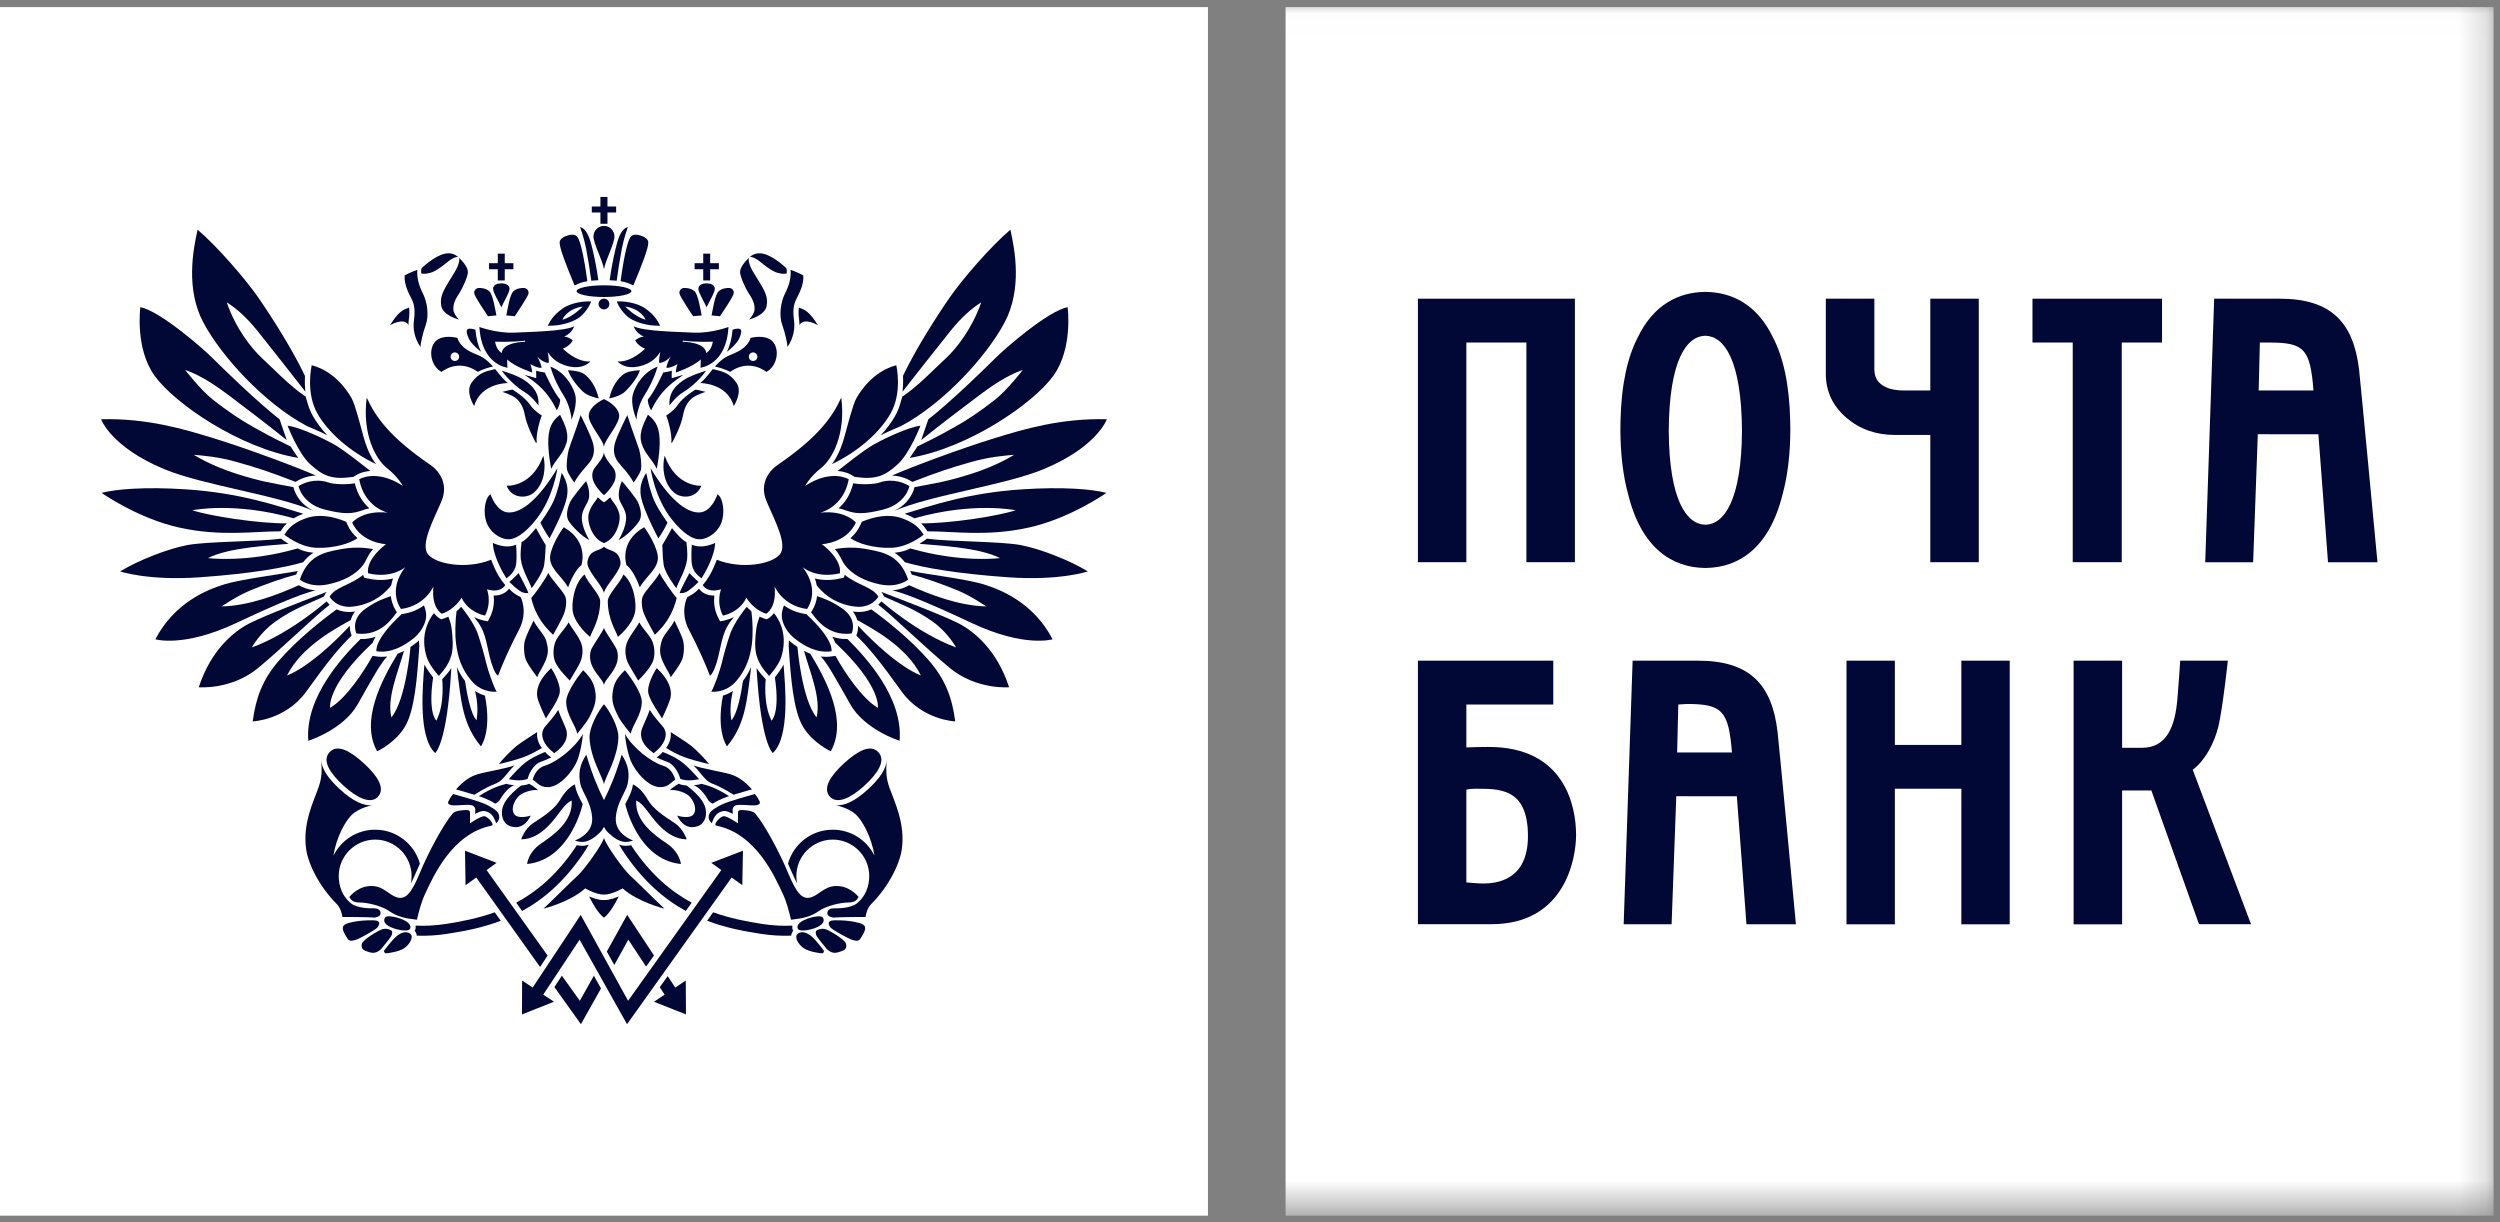 <svg width="90" height="44" viewBox="0 0 90 44" fill="none" xmlns="http://www.w3.org/2000/svg">
<rect x="0" y="0" width="90" height="44" fill="#808080" stroke="none"/>
<path fill-rule="evenodd" clip-rule="evenodd" d="M0 43.764H43.486V0.256H0V43.764Z" fill="white"/>
<path fill-rule="evenodd" clip-rule="evenodd" d="M13.202 14.313C13.523 15.022 14.048 15.749 15.486 16.731C15.805 16.951 16.16 17.408 15.891 18.051C15.618 18.694 15.114 19.607 15.414 19.963C15.719 20.318 16.802 20.503 17.683 20.15C17.683 20.15 17.867 20.706 18.19 21.062C18.19 21.062 18.038 21.369 17.531 21.214C17.531 21.214 17.715 21.671 17.461 22.162C17.461 22.162 16.87 22.061 16.617 21.518C16.617 21.518 16.379 21.941 15.906 22.094C15.906 22.094 15.517 21.892 15.604 21.111C15.604 21.111 15.314 21.807 14.437 21.924C14.437 21.924 13.928 21.282 14.587 20.419C14.587 20.419 14.114 20.842 13.254 20.639C13.254 20.639 13.117 20.2 13.894 19.59C13.894 19.59 13.015 19.556 12.678 18.812C12.678 18.812 13.049 18.354 13.961 18.457C13.961 18.457 13.117 18.269 12.931 17.255C12.931 17.255 13.539 16.866 14.503 17.491C14.503 17.491 14.332 17.171 13.928 16.85C13.523 16.528 13.032 15.631 13.202 14.313Z" fill="#020836"/>
<path fill-rule="evenodd" clip-rule="evenodd" d="M16.741 24.516C16.611 24.346 16.516 24.176 16.446 24.012C16.597 25.243 16.65 26.072 17.315 26.87C17.315 26.87 17.715 26.337 17.457 25.041C17.347 25.009 17.22 24.955 17.1 24.874C17.1 24.874 17.251 25.4 17.155 25.929C17.155 25.929 16.918 25.755 16.741 24.516Z" fill="#020836"/>
<path fill-rule="evenodd" clip-rule="evenodd" d="M15.592 24.389C15.513 24.288 15.36 24.076 15.278 23.925C15.224 24.64 15.034 26.52 15.665 27.11C15.665 27.11 16.097 26.793 16.248 24.049C16.157 24.203 15.996 24.366 15.918 24.456C15.918 24.456 16.023 25.326 15.711 25.941C15.711 25.941 15.399 25.703 15.592 24.389Z" fill="#020836"/>
<path fill-rule="evenodd" clip-rule="evenodd" d="M14.09 25.825C14.618 25.192 14.778 23.291 14.778 23.291C14.851 23.242 14.924 23.188 15 23.129C15.026 23.105 15.057 23.08 15.085 23.053C15.085 23.121 15.088 23.194 15.095 23.265C15.018 24.41 14.928 25.588 14.57 26.174C14.222 26.75 13.578 27.048 13.578 27.048C12.976 25.974 13.704 24.536 14.315 23.535C14.389 23.507 14.465 23.471 14.543 23.432C14.329 24.202 13.921 25.119 14.09 25.825Z" fill="#020836"/>
<path fill-rule="evenodd" clip-rule="evenodd" d="M12.594 22.527C12.591 22.649 12.614 22.751 12.631 22.801C12.636 22.821 12.645 22.85 12.659 22.879C12.154 23.375 11.779 23.849 11.031 24.889C10.282 25.929 9.097 25.97 9.097 25.97C9.212 25.128 9.44 24.462 10.075 23.744C10.709 23.027 11.522 22.371 12.117 21.938C12.269 22.006 12.471 22.051 12.723 22.021C12.742 22.02 12.763 22.018 12.781 22.013C12.702 22.119 12.653 22.223 12.629 22.32C12.175 22.579 10.865 23.243 10.334 24.316C10.334 24.316 11.163 24.054 12.594 22.527Z" fill="#020836"/>
<path fill-rule="evenodd" clip-rule="evenodd" d="M11.655 21.48L11.704 21.39C11.723 21.36 11.738 21.334 11.758 21.309C11.27 21.498 9.534 22.153 8.973 22.444C8.41 22.737 7.597 23.397 7.155 24.741C7.155 24.741 8.327 24.845 9.294 24.046C10.261 23.243 11.388 22.127 11.869 21.772C11.821 21.728 11.784 21.684 11.758 21.648C11.758 21.648 10.449 22.807 9.066 23.308C9.066 23.308 9.361 22.77 9.909 22.381C10.574 21.908 11.073 21.749 11.655 21.48Z" fill="#020836"/>
<path fill-rule="evenodd" clip-rule="evenodd" d="M10.661 20.685C10.681 20.639 10.7 20.595 10.72 20.554C10.146 20.67 8.716 20.842 8.075 21.037C7.436 21.235 6.279 21.702 5.593 23.014C5.593 23.014 6.6 23.324 8.501 22.43C10.402 21.534 10.999 21.348 11.361 21.251C11.073 21.23 10.867 21.133 10.762 21.067C10.003 21.405 8.989 21.805 7.982 21.832C7.982 21.832 8.477 21.481 9.001 21.26C9.565 21.024 10.188 20.809 10.661 20.685Z" fill="#020836"/>
<path fill-rule="evenodd" clip-rule="evenodd" d="M10.711 19.744C10.897 19.831 11.039 19.874 11.283 19.899C11.151 19.986 11.025 20.094 10.913 20.241C10.242 20.435 9.099 20.645 7.214 20.781C5.331 20.916 4.325 20.571 4.325 20.571C4.982 20.169 6.029 19.761 6.737 19.624C7.445 19.487 9.305 19.503 10.12 19.392C10.128 19.401 10.227 19.481 10.388 19.578C9.702 19.639 8.241 19.707 7.488 20.091C7.488 20.091 8.879 20.275 10.711 19.744Z" fill="#020836"/>
<path fill-rule="evenodd" clip-rule="evenodd" d="M10.569 18.659C10.665 18.603 10.779 18.547 10.92 18.495C9.965 18.207 8.656 17.744 6.684 17.616C5.239 17.521 4.196 17.604 3.655 17.744C3.655 17.744 4.973 18.671 6.476 18.998C7.983 19.327 9.205 19.12 10.098 19.128C10.156 19.04 10.223 18.94 10.328 18.841C9.283 18.848 7.545 18.576 6.924 18.369C6.924 18.369 8.439 18.053 10.569 18.659Z" fill="#020836"/>
<path fill-rule="evenodd" clip-rule="evenodd" d="M10.563 17.537C10.568 17.564 10.68 18.102 11.304 18.399C9.963 17.813 7.326 17.476 5.906 16.886C3.989 16.088 3.639 15.093 3.639 15.093C5.299 15.049 6.64 15.454 7.674 15.772C8.884 16.142 10.728 16.832 11.373 17.12C11.133 17.129 10.866 17.2 10.643 17.349C9.743 17.003 9.323 16.856 8.505 16.627C7.858 16.446 7.382 16.411 6.978 16.372C6.978 16.372 7.546 16.747 8.482 17.046C9.409 17.344 9.81 17.393 10.563 17.537Z" fill="#020836"/>
<path fill-rule="evenodd" clip-rule="evenodd" d="M10.463 16.074C10.516 16.169 10.674 16.395 10.737 16.485C8.619 16.13 6.29 14.528 5.57 13.534C4.85 12.54 5.053 11.057 5.053 11.057C5.752 11.197 7.27 12.508 7.663 12.902C8.057 13.295 9.244 14.452 10.066 15.097L10.322 15.842C9.618 15.275 8.782 14.643 8.262 14.251C7.861 13.949 7.261 13.519 6.664 13.316C6.664 13.316 7.214 14.032 7.657 14.382C8.17 14.787 8.69 15.138 9.118 15.373C9.498 15.582 9.693 15.7 10.463 16.074Z" fill="#020836"/>
<path fill-rule="evenodd" clip-rule="evenodd" d="M16.436 22.006C16.5 21.949 16.558 21.894 16.602 21.844C16.7 21.966 17.027 22.375 17.189 22.782C17.31 23.13 17.441 23.603 17.505 23.874C17.57 24.143 17.762 24.708 17.879 24.901C17.879 24.901 17.364 24.966 16.981 24.519C16.606 24.081 16.48 23.64 16.421 23.189C16.372 22.834 16.39 22.343 16.436 22.006Z" fill="#020836"/>
<path fill-rule="evenodd" clip-rule="evenodd" d="M15.623 22.073C15.719 22.201 15.811 22.253 15.82 22.259L15.891 22.295L15.962 22.27C16.027 22.25 16.086 22.227 16.141 22.199C16.217 22.408 16.248 22.508 16.265 22.685C16.289 22.922 16.335 23.293 16.248 23.597C16.141 23.966 15.918 24.193 15.796 24.334C15.796 24.334 15.458 23.962 15.362 23.657C15.261 23.335 15.225 22.962 15.35 22.579C15.418 22.372 15.526 22.182 15.623 22.073Z" fill="#020836"/>
<path fill-rule="evenodd" clip-rule="evenodd" d="M14.46 22.108C14.805 22.063 15.066 21.938 15.263 21.794C15.307 21.915 15.375 22.079 15.326 22.31C15.273 22.543 15.113 22.799 14.883 22.984C14.533 23.262 14.069 23.524 13.554 23.445C13.554 23.445 13.436 23.057 14.46 22.108Z" fill="#020836"/>
<path fill-rule="evenodd" clip-rule="evenodd" d="M14.069 21.462C14.113 21.807 14.277 22.023 14.287 22.04C14.168 22.183 13.734 22.928 12.83 22.805C12.83 22.805 12.584 22.296 13.187 21.892C13.594 21.619 13.79 21.563 14.069 21.462Z" fill="#020836"/>
<path fill-rule="evenodd" clip-rule="evenodd" d="M14.149 20.825C13.909 20.886 13.594 20.91 13.211 20.819L13.106 20.795L13.074 20.694C12.609 21.073 12.056 21.137 11.866 21.481C11.866 21.481 12.099 21.908 12.702 21.838C13.306 21.766 13.758 21.483 14.081 21.078C14.094 21.018 14.121 20.903 14.149 20.825Z" fill="#020836"/>
<path fill-rule="evenodd" clip-rule="evenodd" d="M13.106 20.292C13.19 20.164 13.249 19.967 13.43 19.767C13.032 19.698 12.671 19.692 12.203 19.783C11.647 19.887 11.079 20.018 10.795 20.867C10.795 20.867 11.15 21.171 11.8 21.039C12.352 20.925 12.831 20.689 13.106 20.292Z" fill="#020836"/>
<path fill-rule="evenodd" clip-rule="evenodd" d="M12.869 19.373C12.73 19.251 12.599 19.094 12.508 18.889L12.462 18.783C11.979 18.586 11.477 18.486 10.983 18.668C10.491 18.853 10.361 19.064 10.238 19.249C10.238 19.249 10.784 19.706 11.409 19.721C12.037 19.742 12.616 19.56 12.869 19.373Z" fill="#020836"/>
<path fill-rule="evenodd" clip-rule="evenodd" d="M13.015 18.382C13.098 18.35 13.191 18.321 13.296 18.299C13.085 18.112 12.873 17.824 12.772 17.396C12.547 17.448 12.022 17.448 11.791 17.361C11.558 17.272 11.103 17.267 10.748 17.501C10.748 17.501 10.866 18.125 11.668 18.338C12.427 18.537 12.706 18.486 13.015 18.382Z" fill="#020836"/>
<path fill-rule="evenodd" clip-rule="evenodd" d="M12.725 17.166L12.831 17.099C12.846 17.09 13.026 16.979 13.332 16.954C13.074 16.762 12.456 16.245 12.022 15.996C11.544 15.73 10.754 15.376 10.352 15.323C10.352 15.323 10.729 16.313 11.167 16.713C11.625 17.129 11.943 17.282 12.725 17.166Z" fill="#020836"/>
<path fill-rule="evenodd" clip-rule="evenodd" d="M13.54 16.71C13.345 16.46 13.194 16.115 13.082 15.707C12.992 15.376 12.783 14.552 12.659 14.34C12.536 14.126 12.091 13.38 11.223 13.148C11.223 13.148 10.991 14.121 11.428 14.889C11.804 15.553 12.578 16.252 13.54 16.71Z" fill="#020836"/>
<path fill-rule="evenodd" clip-rule="evenodd" d="M18.361 21.23C18.468 21.34 18.551 21.4 18.745 21.497C18.745 21.497 19.022 22.026 18.686 22.667C18.349 23.306 18.066 23.958 17.931 24.322C17.931 24.322 17.751 24.294 17.55 23.293C17.415 22.615 17.243 22.445 17.064 22.213C17.259 22.311 17.416 22.34 17.43 22.343L17.564 22.366L17.625 22.246C17.745 22.018 17.782 21.796 17.782 21.61C17.782 21.549 17.778 21.492 17.771 21.44C18.083 21.448 18.249 21.29 18.314 21.21C18.318 21.202 18.324 21.197 18.327 21.19L18.361 21.23Z" fill="#020836"/>
<path fill-rule="evenodd" clip-rule="evenodd" d="M10.979 13.555C10.976 13.649 10.973 13.752 10.976 13.861L10.993 14.1C10.479 13.445 9.866 12.656 9.28 11.926C8.878 11.428 8.538 11.125 8.162 10.882C8.477 11.807 9.048 12.545 9.451 12.913C9.852 13.281 10.438 13.901 11.006 14.28L11.06 14.468C11.105 14.639 11.173 14.816 11.268 14.982C11.399 15.215 11.574 15.445 11.78 15.668C11.615 15.586 11.426 15.498 11.234 15.417L11.058 15.344C9.493 14.513 7.944 12.793 7.314 11.597C6.684 10.401 6.948 9.012 7.113 8.269C7.823 8.871 8.845 10.056 9.291 10.702C9.839 11.493 10.543 12.614 10.976 13.527L10.979 13.555Z" fill="#020836"/>
<path fill-rule="evenodd" clip-rule="evenodd" d="M32.917 18.659C32.822 18.603 32.709 18.547 32.568 18.495C33.521 18.207 34.832 17.744 36.802 17.616C38.248 17.521 39.294 17.604 39.832 17.744C39.832 17.744 38.516 18.671 37.01 18.998C35.505 19.327 34.283 19.12 33.389 19.128C33.331 19.04 33.263 18.94 33.159 18.841C34.205 18.848 35.944 18.576 36.564 18.369C36.564 18.369 35.048 18.053 32.917 18.659Z" fill="#020836"/>
<path fill-rule="evenodd" clip-rule="evenodd" d="M32.922 17.537C32.917 17.564 32.805 18.102 32.181 18.399C33.521 17.813 36.161 17.476 37.579 16.886C39.496 16.088 39.847 15.093 39.847 15.093C38.187 15.049 36.846 15.454 35.811 15.772C34.602 16.142 32.757 16.832 32.111 17.12C32.354 17.129 32.618 17.2 32.843 17.349C33.744 17.003 34.163 16.856 34.981 16.627C35.627 16.446 36.103 16.411 36.507 16.372C36.507 16.372 35.94 16.747 35.004 17.046C34.075 17.344 33.675 17.393 32.922 17.537Z" fill="#020836"/>
<path fill-rule="evenodd" clip-rule="evenodd" d="M33.023 16.074C32.971 16.169 32.811 16.395 32.749 16.485C34.867 16.13 37.197 14.528 37.916 13.534C38.639 12.54 38.434 11.057 38.434 11.057C37.734 11.197 36.216 12.508 35.823 12.902C35.43 13.295 34.243 14.452 33.42 15.097L33.163 15.842C33.867 15.275 34.703 14.643 35.225 14.251C35.625 13.949 36.224 13.519 36.822 13.316C36.822 13.316 36.273 14.032 35.828 14.382C35.319 14.787 34.797 15.138 34.368 15.373C33.989 15.582 33.794 15.7 33.023 16.074Z" fill="#020836"/>
<path fill-rule="evenodd" clip-rule="evenodd" d="M32.509 13.555C32.512 13.649 32.515 13.752 32.51 13.861L32.492 14.1C33.006 13.445 33.622 12.656 34.207 11.926C34.609 11.428 34.949 11.125 35.326 10.882C35.007 11.807 34.44 12.545 34.035 12.913C33.633 13.281 33.051 13.901 32.482 14.28L32.426 14.468C32.382 14.639 32.315 14.816 32.22 14.982C32.087 15.215 31.915 15.445 31.707 15.668C31.872 15.586 32.061 15.498 32.252 15.417L32.428 15.344C33.994 14.513 35.545 12.793 36.172 11.597C36.798 10.401 36.541 9.012 36.374 8.269C35.663 8.871 34.641 10.056 34.195 10.702C33.646 11.493 32.945 12.614 32.509 13.527V13.555Z" fill="#020836"/>
<path fill-rule="evenodd" clip-rule="evenodd" d="M12.976 23.006C12.332 23.65 10.973 25.098 11.099 26.668C11.099 26.668 12.363 26.273 12.882 25.346C13.403 24.421 13.724 23.841 13.942 23.633C13.802 23.65 13.661 23.65 13.525 23.628L13.412 23.61C13.09 24.194 12.456 25.149 11.884 25.482C11.884 25.482 11.738 24.708 13.418 23.139C13.441 23.075 13.476 23.001 13.523 22.92C13.37 22.977 13.194 23.008 12.998 23.005" fill="#020836"/>
<path fill-rule="evenodd" clip-rule="evenodd" d="M30.285 14.313C29.964 15.022 29.437 15.749 28.004 16.731C27.681 16.951 27.327 17.408 27.597 18.051C27.866 18.694 28.375 19.607 28.07 19.963C27.766 20.318 26.685 20.503 25.804 20.15C25.804 20.15 25.62 20.706 25.299 21.062C25.299 21.062 25.449 21.369 25.958 21.214C25.958 21.214 25.772 21.671 26.025 22.162C26.025 22.162 26.617 22.061 26.869 21.518C26.869 21.518 27.106 21.941 27.581 22.094C27.581 22.094 27.971 21.892 27.885 21.111C27.885 21.111 28.171 21.807 29.052 21.924C29.052 21.924 29.559 21.282 28.898 20.419C28.898 20.419 29.372 20.842 30.234 20.639C30.234 20.639 30.369 20.2 29.59 19.59C29.59 19.59 30.472 19.556 30.811 18.812C30.811 18.812 30.438 18.354 29.526 18.457C29.526 18.457 30.369 18.269 30.555 17.255C30.555 17.255 29.947 16.866 28.985 17.491C28.985 17.491 29.152 17.171 29.558 16.85C29.964 16.528 30.455 15.631 30.285 14.313Z" fill="#020836"/>
<path fill-rule="evenodd" clip-rule="evenodd" d="M26.746 24.516C26.874 24.346 26.968 24.176 27.042 24.012C26.89 25.243 26.835 26.072 26.171 26.87C26.171 26.87 25.771 26.337 26.027 25.041C26.141 25.009 26.264 24.955 26.387 24.874C26.387 24.874 26.235 25.4 26.329 25.929C26.329 25.929 26.571 25.755 26.746 24.516Z" fill="#020836"/>
<path fill-rule="evenodd" clip-rule="evenodd" d="M27.896 24.389C27.976 24.288 28.13 24.076 28.208 23.925C28.263 24.64 28.451 26.52 27.822 27.11C27.822 27.11 27.39 26.793 27.237 24.049C27.33 24.203 27.49 24.366 27.566 24.456C27.566 24.456 27.463 25.326 27.775 25.941C27.775 25.941 28.087 25.703 27.896 24.389Z" fill="#020836"/>
<path fill-rule="evenodd" clip-rule="evenodd" d="M29.397 25.825C28.866 25.192 28.708 23.291 28.708 23.291C28.636 23.242 28.56 23.188 28.489 23.129C28.458 23.105 28.429 23.08 28.401 23.053C28.401 23.121 28.399 23.194 28.393 23.265C28.467 24.41 28.56 25.588 28.915 26.174C29.265 26.75 29.907 27.048 29.907 27.048C30.511 25.974 29.782 24.536 29.172 23.535C29.096 23.507 29.021 23.471 28.945 23.432C29.158 24.202 29.565 25.119 29.397 25.825Z" fill="#020836"/>
<path fill-rule="evenodd" clip-rule="evenodd" d="M30.89 22.527C30.895 22.649 30.871 22.751 30.855 22.801C30.849 22.821 30.839 22.85 30.828 22.879C31.331 23.375 31.707 23.849 32.454 24.889C33.203 25.929 34.389 25.97 34.389 25.97C34.276 25.128 34.046 24.462 33.411 23.744C32.777 23.027 31.966 22.371 31.369 21.938C31.215 22.006 31.016 22.051 30.763 22.021C30.743 22.02 30.723 22.018 30.704 22.013C30.783 22.119 30.831 22.223 30.858 22.32C31.31 22.579 32.623 23.243 33.152 24.316C33.152 24.316 32.322 24.054 30.89 22.527Z" fill="#020836"/>
<path fill-rule="evenodd" clip-rule="evenodd" d="M31.832 21.48L31.782 21.39C31.765 21.36 31.749 21.334 31.73 21.309C32.217 21.498 33.954 22.153 34.515 22.444C35.076 22.737 35.888 23.397 36.328 24.741C36.328 24.741 35.159 24.845 34.191 24.046C33.225 23.243 32.097 22.127 31.617 21.772C31.665 21.728 31.701 21.684 31.73 21.648C31.73 21.648 33.038 22.807 34.42 23.308C34.42 23.308 34.125 22.77 33.58 22.381C32.913 21.908 32.415 21.749 31.832 21.48Z" fill="#020836"/>
<path fill-rule="evenodd" clip-rule="evenodd" d="M32.823 20.685C32.806 20.639 32.787 20.595 32.766 20.554C33.339 20.67 34.772 20.842 35.413 21.037C36.049 21.235 37.208 21.702 37.894 23.014C37.894 23.014 36.887 23.324 34.984 22.43C33.082 21.534 32.489 21.348 32.126 21.251C32.413 21.23 32.619 21.133 32.726 21.067C33.484 21.405 34.499 21.805 35.505 21.832C35.505 21.832 35.008 21.481 34.487 21.26C33.919 21.024 33.297 20.809 32.823 20.685Z" fill="#020836"/>
<path fill-rule="evenodd" clip-rule="evenodd" d="M32.778 19.744C32.59 19.831 32.448 19.874 32.205 19.899C32.337 19.986 32.464 20.094 32.577 20.241C33.247 20.435 34.387 20.645 36.273 20.781C38.157 20.916 39.162 20.571 39.162 20.571C38.506 20.169 37.46 19.761 36.752 19.624C36.042 19.487 34.183 19.503 33.367 19.392C33.358 19.401 33.258 19.481 33.099 19.578C33.786 19.639 35.246 19.707 36 20.091C36 20.091 34.609 20.275 32.778 19.744Z" fill="#020836"/>
<path fill-rule="evenodd" clip-rule="evenodd" d="M27.05 22.006C26.985 21.949 26.93 21.894 26.881 21.844C26.785 21.966 26.459 22.375 26.299 22.782C26.176 23.13 26.046 23.603 25.983 23.874C25.915 24.143 25.723 24.708 25.605 24.901C25.605 24.901 26.122 24.966 26.505 24.519C26.88 24.081 27.007 23.64 27.068 23.189C27.111 22.834 27.099 22.343 27.05 22.006Z" fill="#020836"/>
<path fill-rule="evenodd" clip-rule="evenodd" d="M27.861 22.073C27.766 22.201 27.675 22.253 27.666 22.259L27.597 22.295L27.522 22.27C27.46 22.25 27.402 22.227 27.346 22.199C27.27 22.408 27.241 22.508 27.221 22.685C27.195 22.922 27.151 23.293 27.237 23.597C27.346 23.966 27.566 24.193 27.69 24.334C27.69 24.334 28.028 23.962 28.125 23.657C28.225 23.335 28.261 22.962 28.139 22.579C28.069 22.372 27.958 22.182 27.861 22.073Z" fill="#020836"/>
<path fill-rule="evenodd" clip-rule="evenodd" d="M29.027 22.108C28.681 22.063 28.421 21.938 28.222 21.794C28.18 21.915 28.11 22.079 28.162 22.31C28.212 22.543 28.372 22.799 28.606 22.984C28.952 23.262 29.418 23.524 29.933 23.445C29.933 23.445 30.052 23.057 29.027 22.108Z" fill="#020836"/>
<path fill-rule="evenodd" clip-rule="evenodd" d="M29.415 21.462C29.374 21.807 29.21 22.023 29.196 22.04C29.317 22.183 29.751 22.928 30.66 22.805C30.66 22.805 30.902 22.296 30.302 21.892C29.89 21.619 29.697 21.563 29.415 21.462Z" fill="#020836"/>
<path fill-rule="evenodd" clip-rule="evenodd" d="M29.335 20.825C29.577 20.886 29.892 20.91 30.276 20.819L30.381 20.795L30.411 20.694C30.877 21.073 31.43 21.137 31.62 21.481C31.62 21.481 31.387 21.908 30.785 21.838C30.181 21.766 29.726 21.483 29.404 21.078C29.392 21.018 29.366 20.903 29.335 20.825Z" fill="#020836"/>
<path fill-rule="evenodd" clip-rule="evenodd" d="M30.382 20.292C30.296 20.164 30.235 19.967 30.056 19.767C30.458 19.698 30.816 19.692 31.283 19.783C31.84 19.887 32.407 20.018 32.693 20.867C32.693 20.867 32.334 21.171 31.684 21.039C31.135 20.925 30.656 20.689 30.382 20.292Z" fill="#020836"/>
<path fill-rule="evenodd" clip-rule="evenodd" d="M30.617 19.373C30.757 19.251 30.886 19.094 30.979 18.889L31.024 18.783C31.508 18.586 32.011 18.486 32.501 18.668C32.995 18.853 33.124 19.064 33.251 19.249C33.251 19.249 32.705 19.706 32.076 19.721C31.449 19.742 30.869 19.56 30.617 19.373Z" fill="#020836"/>
<path fill-rule="evenodd" clip-rule="evenodd" d="M30.472 18.382C30.388 18.35 30.295 18.321 30.189 18.299C30.404 18.112 30.614 17.824 30.716 17.396C30.94 17.448 31.466 17.448 31.698 17.361C31.929 17.272 32.385 17.267 32.739 17.501C32.739 17.501 32.623 18.125 31.817 18.338C31.058 18.537 30.779 18.486 30.472 18.382Z" fill="#020836"/>
<path fill-rule="evenodd" clip-rule="evenodd" d="M30.76 17.166L30.655 17.099C30.64 17.09 30.46 16.979 30.151 16.954C30.412 16.762 31.027 16.245 31.466 15.996C31.942 15.73 32.732 15.376 33.137 15.323C33.137 15.323 32.758 16.313 32.318 16.713C31.862 17.129 31.543 17.282 30.76 17.166Z" fill="#020836"/>
<path fill-rule="evenodd" clip-rule="evenodd" d="M29.946 16.71C30.141 16.46 30.292 16.115 30.404 15.707C30.497 15.376 30.704 14.552 30.828 14.34C30.953 14.126 31.397 13.38 32.266 13.148C32.266 13.148 32.497 14.121 32.059 14.889C31.681 15.553 30.91 16.252 29.946 16.71Z" fill="#020836"/>
<path fill-rule="evenodd" clip-rule="evenodd" d="M25.128 21.23C25.016 21.34 24.934 21.4 24.742 21.497C24.742 21.497 24.463 22.026 24.8 22.667C25.136 23.306 25.419 23.958 25.556 24.322C25.556 24.322 25.737 24.294 25.936 23.293C26.073 22.615 26.245 22.445 26.422 22.213C26.227 22.311 26.072 22.34 26.057 22.343L25.924 22.366L25.861 22.246C25.74 22.018 25.707 21.796 25.707 21.61C25.707 21.549 25.71 21.492 25.716 21.44C25.404 21.448 25.237 21.29 25.175 21.21C25.167 21.202 25.162 21.197 25.159 21.19L25.128 21.23Z" fill="#020836"/>
<path fill-rule="evenodd" clip-rule="evenodd" d="M30.511 23.006C31.155 23.65 32.515 25.098 32.386 26.668C32.386 26.668 31.122 26.273 30.605 25.346C30.083 24.421 29.764 23.841 29.545 23.633C29.683 23.65 29.823 23.65 29.961 23.628L30.077 23.61C30.397 24.194 31.032 25.149 31.603 25.482C31.603 25.482 31.748 24.708 30.069 23.139C30.046 23.075 30.01 23.001 29.964 22.92C30.117 22.977 30.292 23.008 30.488 23.005" fill="#020836"/>
<path fill-rule="evenodd" clip-rule="evenodd" d="M20.757 10.482C20.757 10.367 21.199 10.271 21.743 10.271C22.289 10.271 22.73 10.367 22.73 10.482C22.73 10.597 22.289 10.692 21.743 10.692C21.199 10.692 20.757 10.597 20.757 10.482Z" fill="#020836"/>
<path fill-rule="evenodd" clip-rule="evenodd" d="M21.936 10.945C21.936 11.052 21.851 11.139 21.743 11.139C21.637 11.139 21.548 11.052 21.548 10.945C21.548 10.838 21.637 10.752 21.743 10.752C21.851 10.752 21.936 10.838 21.936 10.945Z" fill="#020836"/>
<path fill-rule="evenodd" clip-rule="evenodd" d="M20.686 10.277C20.359 9.495 20.139 8.916 20.147 8.723C20.152 8.607 20.292 8.52 20.424 8.48C20.553 8.439 20.669 8.431 20.756 8.497C20.928 8.629 21.085 9.685 21.145 10.124C20.979 10.155 20.879 10.177 20.686 10.277Z" fill="#020836"/>
<path fill-rule="evenodd" clip-rule="evenodd" d="M21.286 10.107C21.368 10.097 21.454 10.093 21.54 10.09C21.489 9.67 21.343 8.97 21.258 8.696C21.172 8.42 21.064 8.222 20.883 8.172C20.883 8.172 21.023 8.556 21.101 8.953C21.177 9.35 21.235 9.729 21.286 10.107Z" fill="#020836"/>
<path fill-rule="evenodd" clip-rule="evenodd" d="M20.247 11.509C20.608 11.423 20.979 11.036 20.979 11.036C20.394 11.12 20.247 11.509 20.247 11.509ZM20.788 11.474C20.284 11.767 19.719 11.723 19.719 11.723C19.828 11.522 19.931 11.337 20.247 11.112C20.562 10.886 21.077 10.829 21.279 10.857C21.234 11.008 21.029 11.332 20.788 11.474Z" fill="#020836"/>
<path fill-rule="evenodd" clip-rule="evenodd" d="M18.905 12.303V12.263C18.409 12.326 17.824 12.3 17.824 12.3C17.854 12.485 17.931 12.625 18.062 12.71C18.093 12.308 18.905 12.303 18.905 12.303ZM17.259 11.771C17.259 11.771 17.886 12.004 18.514 11.975C19.14 11.943 20.297 11.93 20.669 11.748C20.669 11.748 20.608 11.983 20.31 12.119C20.31 12.119 20.467 12.119 20.62 12.254C20.62 12.254 20.53 12.449 20.264 12.552C20.264 12.552 20.742 13.048 21.255 13.012C21.255 13.012 21.019 13.306 20.494 13.193C19.97 13.08 19.803 12.787 19.714 12.674C19.714 12.674 19.782 12.954 19.749 13.068C19.749 13.068 19.52 13.054 19.34 12.828C19.34 12.828 19.47 13.054 19.497 13.244C19.497 13.244 19.353 13.261 19.094 13.108C19.094 13.108 19.148 13.248 19.158 13.41C19.158 13.41 18.553 13.216 18.259 12.941C18.259 12.941 18.256 13.131 18.27 13.238C18.27 13.238 17.331 13.143 17.259 11.771Z" fill="#020836"/>
<path fill-rule="evenodd" clip-rule="evenodd" d="M17.114 11.867C17.138 12.164 17.214 12.457 17.317 12.665C17.317 12.665 16.948 12.387 16.858 12.15C16.766 11.916 16.744 11.754 17.114 11.867Z" fill="#020836"/>
<path fill-rule="evenodd" clip-rule="evenodd" d="M16.372 12.995C16.46 12.995 16.529 12.927 16.529 12.842C16.529 12.756 16.46 12.687 16.372 12.687C16.289 12.687 16.222 12.756 16.222 12.842C16.222 12.927 16.289 12.995 16.372 12.995ZM17.278 12.814C17.525 12.927 17.745 13.195 17.745 13.195C17.371 13.28 17.205 13.388 17.205 13.388C16.487 12.882 15.895 13.39 15.895 13.39C15.507 13.172 15.432 12.634 15.627 12.35C15.82 12.064 16.258 12.114 16.466 12.164C16.598 12.58 17.055 12.714 17.278 12.814Z" fill="#020836"/>
<path fill-rule="evenodd" clip-rule="evenodd" d="M17.827 13.288C17.827 13.288 18.088 13.637 18.28 13.79C18.28 13.79 17.314 13.781 17.07 14.617C17.07 14.617 16.735 14.105 16.98 13.771C17.244 13.411 17.484 13.367 17.827 13.288Z" fill="#020836"/>
<path fill-rule="evenodd" clip-rule="evenodd" d="M18.887 13.495C18.887 13.495 19.199 13.587 19.303 13.614C19.303 13.614 19.306 13.434 19.3 13.347C19.394 13.37 19.511 13.4 19.611 13.41C19.611 13.41 19.922 14.105 20.165 14.386C20.165 14.386 20.179 14.54 20.044 14.774C20.044 14.774 19.867 14.363 19.551 14.033C19.372 13.848 19.258 13.754 18.887 13.495Z" fill="#020836"/>
<path fill-rule="evenodd" clip-rule="evenodd" d="M18.066 13.347C18.168 13.374 18.666 13.53 18.905 13.705C19.209 13.92 19.417 14.169 19.383 14.597C19.383 14.597 19.14 14.258 18.87 14.105C18.657 13.983 18.271 13.645 18.066 13.347Z" fill="#020836"/>
<path fill-rule="evenodd" clip-rule="evenodd" d="M18.073 10.202C18.165 10.202 18.343 10.246 18.343 10.393C18.343 10.543 18.113 10.901 18.051 11.06H18.045C17.984 10.901 17.751 10.543 17.751 10.393C17.751 10.246 17.931 10.202 18.023 10.202H18.073Z" fill="#020836"/>
<path fill-rule="evenodd" clip-rule="evenodd" d="M17.871 11.357C17.828 11.149 17.746 10.608 17.618 10.489C17.497 10.374 17.315 10.363 17.227 10.368C17.135 10.374 17.041 10.467 17.079 10.587C17.114 10.712 17.515 11.311 17.567 11.387C17.66 11.37 17.642 11.377 17.871 11.357Z" fill="#020836"/>
<path fill-rule="evenodd" clip-rule="evenodd" d="M18.226 11.357C18.271 11.149 18.351 10.608 18.48 10.489C18.6 10.374 18.782 10.363 18.871 10.368C18.962 10.374 19.058 10.467 19.021 10.587C18.982 10.712 18.583 11.311 18.53 11.387C18.438 11.37 18.455 11.377 18.226 11.357Z" fill="#020836"/>
<path fill-rule="evenodd" clip-rule="evenodd" d="M18.483 9.475H18.171V9.131H17.92V9.475H17.605V9.693H17.92V10.097H18.171V9.693H18.483V9.475Z" fill="#020836"/>
<path fill-rule="evenodd" clip-rule="evenodd" d="M14.705 11.701C14.705 11.632 14.708 11.566 14.718 11.501C14.742 11.332 14.744 11.19 14.726 11.07C14.501 11.157 14.349 11.21 14.04 11.71C14.04 11.71 14.533 11.406 14.705 11.701Z" fill="#020836"/>
<path fill-rule="evenodd" clip-rule="evenodd" d="M15.135 12.49C15.142 12.367 15.224 11.975 15.326 11.701C15.452 11.36 15.379 10.869 15.227 10.571C15.081 10.283 15.001 10.012 15.025 9.714C15.025 9.714 14.736 9.812 14.567 9.916C14.54 10.262 14.742 10.608 14.838 10.804C14.951 11.037 14.928 11.34 14.903 11.526C14.859 11.841 14.923 12.175 15.135 12.49Z" fill="#020836"/>
<path fill-rule="evenodd" clip-rule="evenodd" d="M15.168 9.847C15.156 9.807 15.156 9.698 15.178 9.654C15.178 9.654 15.638 9.207 16.024 9.131C16.267 9.08 16.417 9.189 16.49 9.249C16.49 9.249 16.355 9.233 16.149 9.402C15.942 9.569 15.685 9.77 15.494 9.821C15.301 9.871 15.261 9.856 15.168 9.847Z" fill="#020836"/>
<path fill-rule="evenodd" clip-rule="evenodd" d="M16.529 9.282C16.7 9.455 16.848 9.639 16.844 9.797C16.841 9.961 16.65 10.374 16.551 10.531C16.451 10.687 16.304 10.893 16.321 11.143C16.33 11.268 16.417 11.395 16.52 11.502C16.52 11.502 15.957 11.368 15.887 11.02C15.827 10.709 15.96 10.492 16.051 10.32C16.134 10.158 16.393 9.781 16.46 9.624C16.52 9.481 16.551 9.362 16.529 9.282Z" fill="#020836"/>
<path fill-rule="evenodd" clip-rule="evenodd" d="M19.815 13.198C19.927 13.598 20.118 13.972 20.307 14.265C20.477 14.534 20.584 14.968 20.568 15.116C20.568 15.116 20.822 14.555 20.694 14.159C20.591 13.851 20.319 13.391 19.815 13.198Z" fill="#020836"/>
<path fill-rule="evenodd" clip-rule="evenodd" d="M20.448 13.329C20.448 13.329 20.835 13.337 21.015 13.455C21.246 13.608 21.467 13.943 21.552 14.344C21.552 14.344 21.162 14.276 20.97 14.084C20.776 13.892 20.539 13.604 20.448 13.329Z" fill="#020836"/>
<path fill-rule="evenodd" clip-rule="evenodd" d="M18.452 14.027C18.378 14.033 18.179 14.079 18.083 14.108C18.083 14.108 18.411 14.203 18.576 14.34C18.716 14.455 18.837 14.633 18.892 14.934C18.973 15.354 19.219 15.806 19.293 15.942L19.323 15.937C19.278 15.647 19.457 15.047 19.506 14.96C19.506 14.96 19.244 14.797 19.124 14.627C19.035 14.502 18.881 14.294 18.452 14.027Z" fill="#020836"/>
<path fill-rule="evenodd" clip-rule="evenodd" d="M20.162 14.929C20.256 15.15 20.512 15.541 20.393 15.948C20.274 16.356 20.007 16.531 19.843 16.878C19.843 16.878 19.714 16.253 19.741 15.772C19.77 15.289 19.946 15.104 20.162 14.929Z" fill="#020836"/>
<path fill-rule="evenodd" clip-rule="evenodd" d="M20.902 14.945C20.902 14.945 21.286 15.69 21.355 15.981C21.422 16.27 21.36 16.463 21.229 16.639C21.101 16.813 20.879 17.002 20.674 17.37C20.674 17.37 20.438 17.057 20.41 16.893C20.382 16.73 20.427 16.339 20.478 16.176C20.528 16.01 20.731 15.483 20.902 14.945Z" fill="#020836"/>
<path fill-rule="evenodd" clip-rule="evenodd" d="M21.099 17.321C21.015 17.412 20.567 17.951 20.507 18.108C20.446 18.265 20.343 18.562 20.481 18.77C20.621 18.977 20.941 19.305 21.218 19.445C21.218 19.445 20.916 18.972 20.948 18.584C20.966 18.336 21.158 18.115 21.195 17.963C21.232 17.813 21.209 17.558 21.099 17.321Z" fill="#020836"/>
<path fill-rule="evenodd" clip-rule="evenodd" d="M20.22 17.024C20.289 17.119 20.409 17.352 20.426 17.577C20.442 17.8 20.406 17.979 20.284 18.305C20.132 18.717 19.893 19.175 19.783 19.382C19.783 19.382 19.573 19.081 19.456 18.812C19.456 18.812 19.785 18.36 19.926 18.042C20.088 17.666 20.155 17.319 20.22 17.024Z" fill="#020836"/>
<path fill-rule="evenodd" clip-rule="evenodd" d="M20.069 16.85C20.069 16.85 19.927 17.91 19.304 18.696C18.882 19.228 18.539 19.414 18.312 19.414C17.97 19.414 17.626 19.129 17.512 18.801C17.395 18.477 17.433 17.969 17.655 17.789C17.655 17.789 17.859 18.425 18.298 18.448C18.794 18.477 19.431 17.92 20.069 16.85Z" fill="#020836"/>
<path fill-rule="evenodd" clip-rule="evenodd" d="M19.558 16.407C19.61 16.596 19.626 16.887 19.558 17.161C19.506 17.37 19.38 17.641 19.136 17.794C18.925 17.925 18.426 17.957 18.238 17.487C18.238 17.487 19.146 17.556 19.558 16.407Z" fill="#020836"/>
<path fill-rule="evenodd" clip-rule="evenodd" d="M21.042 20.679C21.165 20.998 21.608 21.4 21.607 21.649C21.6 22.308 21.311 22.711 21.243 22.928C21.243 22.928 20.716 22.51 20.622 22.03C20.574 21.784 20.63 21.044 21.042 20.679Z" fill="#020836"/>
<path fill-rule="evenodd" clip-rule="evenodd" d="M20.451 21.145C20.512 20.973 20.707 20.507 20.931 20.345C20.931 20.345 21.217 19.501 20.294 18.98C20.294 18.98 19.915 19.483 19.815 19.957C19.714 20.434 20.216 20.718 20.451 21.145Z" fill="#020836"/>
<path fill-rule="evenodd" clip-rule="evenodd" d="M19.297 19.01C19.149 19.191 18.939 19.438 18.776 19.515C18.776 19.515 18.721 19.893 18.751 20.144C18.8 20.517 19.037 20.896 19.14 21.175C19.14 21.175 19.544 20.647 19.59 20.337C19.636 20.027 19.631 19.772 19.646 19.623C19.646 19.623 19.421 19.257 19.297 19.01Z" fill="#020836"/>
<path fill-rule="evenodd" clip-rule="evenodd" d="M18.231 20.822C18.117 20.647 17.749 20.008 17.744 19.543C17.744 19.543 18.199 19.785 18.58 19.606C18.58 19.606 18.629 20.212 18.557 20.417C18.495 20.583 18.417 20.682 18.231 20.822Z" fill="#020836"/>
<path fill-rule="evenodd" clip-rule="evenodd" d="M18.337 20.951C18.411 20.886 18.592 20.719 18.668 20.631C18.668 20.631 18.97 21.184 19.021 21.346C19.021 21.346 18.87 21.386 18.703 21.265C18.538 21.144 18.5 21.111 18.337 20.951Z" fill="#020836"/>
<path fill-rule="evenodd" clip-rule="evenodd" d="M19.735 20.626C19.7 20.766 19.211 21.444 19.127 21.527C19.127 21.527 19.163 21.773 19.345 22.127C19.526 22.479 19.777 22.727 19.912 22.852C19.912 22.852 20.215 22.326 20.304 22.096C20.404 21.831 20.393 21.571 20.35 21.473C20.247 21.244 19.893 20.913 19.735 20.626Z" fill="#020836"/>
<path fill-rule="evenodd" clip-rule="evenodd" d="M20.469 22.402C20.577 22.619 20.902 22.978 20.953 23.261C20.994 23.483 20.958 23.665 20.897 23.821C20.836 23.971 20.642 24.271 20.512 24.498C20.512 24.498 20.065 24.077 19.968 23.777C19.893 23.55 19.921 23.229 20.028 23.029C20.134 22.828 20.367 22.61 20.469 22.402Z" fill="#020836"/>
<path fill-rule="evenodd" clip-rule="evenodd" d="M19.209 22.34C19.323 22.594 19.599 22.845 19.663 23.066C19.736 23.327 19.761 23.492 19.634 23.797C19.522 24.062 19.386 24.219 19.342 24.381C19.342 24.381 18.979 23.912 18.918 23.717C18.859 23.522 18.839 23.201 18.914 22.998C18.986 22.792 19.119 22.528 19.209 22.34Z" fill="#020836"/>
<path fill-rule="evenodd" clip-rule="evenodd" d="M20.992 24.127C20.992 24.127 20.368 24.88 20.382 25.279C20.401 25.776 20.731 26.108 20.777 26.414C20.777 26.414 21.103 26.044 21.229 25.795C21.368 25.517 21.474 25.279 21.44 24.963C21.4 24.646 21.317 24.444 20.992 24.127Z" fill="#020836"/>
<path fill-rule="evenodd" clip-rule="evenodd" d="M19.843 24.053C19.941 24.197 20.219 24.69 20.141 24.981C20.062 25.276 19.755 25.688 19.652 25.864C19.652 25.864 19.406 25.359 19.349 25.126C19.295 24.896 19.345 24.517 19.843 24.053Z" fill="#020836"/>
<path fill-rule="evenodd" clip-rule="evenodd" d="M21.75 9.667C21.792 9.384 22.12 8.776 22.12 8.511C22.12 8.302 21.951 8.133 21.744 8.133C21.533 8.133 21.365 8.302 21.365 8.511C21.365 8.776 21.696 9.384 21.737 9.667H21.75Z" fill="#020836"/>
<path fill-rule="evenodd" clip-rule="evenodd" d="M22.8 10.277C23.129 9.495 23.347 8.916 23.339 8.723C23.334 8.607 23.195 8.52 23.065 8.48C22.933 8.439 22.815 8.431 22.73 8.497C22.559 8.629 22.399 9.685 22.341 10.124C22.509 10.155 22.609 10.177 22.8 10.277Z" fill="#020836"/>
<path fill-rule="evenodd" clip-rule="evenodd" d="M22.201 10.107C22.117 10.097 22.032 10.093 21.947 10.09C22 9.67 22.143 8.97 22.229 8.696C22.313 8.42 22.422 8.222 22.604 8.172C22.604 8.172 22.463 8.556 22.386 8.953C22.31 9.35 22.251 9.729 22.201 10.107Z" fill="#020836"/>
<path fill-rule="evenodd" clip-rule="evenodd" d="M22.509 11.036C22.509 11.036 22.877 11.423 23.241 11.509C23.241 11.509 23.091 11.12 22.509 11.036ZM22.206 10.857C22.41 10.829 22.924 10.885 23.241 11.112C23.557 11.337 23.659 11.522 23.767 11.723C23.767 11.723 23.202 11.767 22.698 11.474C22.459 11.332 22.253 11.008 22.206 10.857Z" fill="#020836"/>
<path fill-rule="evenodd" clip-rule="evenodd" d="M25.424 12.71C25.556 12.624 25.631 12.485 25.663 12.3C25.663 12.3 25.077 12.326 24.579 12.263V12.303C24.579 12.303 25.393 12.307 25.424 12.71ZM25.217 13.238C25.231 13.131 25.226 12.941 25.226 12.941C24.932 13.216 24.328 13.41 24.328 13.41C24.337 13.248 24.389 13.108 24.389 13.108C24.133 13.261 23.989 13.244 23.989 13.244C24.015 13.053 24.147 12.828 24.147 12.828C23.966 13.053 23.736 13.068 23.736 13.068C23.704 12.954 23.772 12.674 23.772 12.674C23.683 12.787 23.517 13.08 22.991 13.193C22.466 13.306 22.232 13.012 22.232 13.012C22.744 13.048 23.222 12.552 23.222 12.552C22.956 12.449 22.866 12.254 22.866 12.254C23.021 12.119 23.177 12.119 23.177 12.119C22.877 11.983 22.815 11.748 22.815 11.748C23.191 11.93 24.346 11.943 24.974 11.975C25.601 12.004 26.225 11.771 26.225 11.771C26.155 13.143 25.217 13.238 25.217 13.238Z" fill="#020836"/>
<path fill-rule="evenodd" clip-rule="evenodd" d="M26.373 11.867C26.35 12.164 26.273 12.457 26.17 12.665C26.17 12.665 26.54 12.387 26.628 12.15C26.719 11.916 26.742 11.754 26.373 11.867Z" fill="#020836"/>
<path fill-rule="evenodd" clip-rule="evenodd" d="M27.266 12.842C27.266 12.756 27.196 12.687 27.111 12.687C27.028 12.687 26.958 12.756 26.958 12.842C26.958 12.927 27.028 12.995 27.111 12.995C27.196 12.995 27.266 12.927 27.266 12.842ZM27.021 12.164C27.229 12.114 27.667 12.064 27.86 12.35C28.056 12.634 27.98 13.172 27.59 13.39C27.59 13.39 26.998 12.882 26.282 13.388C26.282 13.388 26.114 13.28 25.739 13.195C25.739 13.195 25.961 12.927 26.209 12.814C26.43 12.714 26.889 12.58 27.021 12.164Z" fill="#020836"/>
<path fill-rule="evenodd" clip-rule="evenodd" d="M25.659 13.288C25.659 13.288 25.4 13.637 25.208 13.79C25.208 13.79 26.173 13.781 26.417 14.617C26.417 14.617 26.752 14.105 26.507 13.771C26.244 13.411 26.003 13.367 25.659 13.288Z" fill="#020836"/>
<path fill-rule="evenodd" clip-rule="evenodd" d="M24.599 13.495C24.599 13.495 24.287 13.587 24.183 13.614C24.183 13.614 24.177 13.434 24.188 13.347C24.093 13.37 23.977 13.4 23.876 13.41C23.876 13.41 23.564 14.105 23.322 14.386C23.322 14.386 23.307 14.54 23.442 14.774C23.442 14.774 23.619 14.363 23.934 14.033C24.114 13.848 24.227 13.754 24.599 13.495Z" fill="#020836"/>
<path fill-rule="evenodd" clip-rule="evenodd" d="M25.418 13.347C25.32 13.374 24.821 13.53 24.578 13.705C24.278 13.92 24.07 14.169 24.102 14.597C24.102 14.597 24.347 14.258 24.615 14.105C24.83 13.983 25.216 13.645 25.418 13.347Z" fill="#020836"/>
<path fill-rule="evenodd" clip-rule="evenodd" d="M25.412 10.202C25.321 10.202 25.142 10.246 25.142 10.393C25.142 10.543 25.373 10.901 25.435 11.06H25.441C25.502 10.901 25.734 10.543 25.734 10.393C25.734 10.246 25.555 10.202 25.463 10.202H25.412Z" fill="#020836"/>
<path fill-rule="evenodd" clip-rule="evenodd" d="M25.616 11.357C25.659 11.149 25.739 10.608 25.869 10.489C25.991 10.374 26.171 10.363 26.262 10.368C26.353 10.374 26.448 10.467 26.407 10.587C26.372 10.712 25.971 11.311 25.918 11.387C25.826 11.37 25.845 11.377 25.616 11.357Z" fill="#020836"/>
<path fill-rule="evenodd" clip-rule="evenodd" d="M25.261 11.357C25.216 11.149 25.135 10.608 25.006 10.489C24.884 10.374 24.703 10.363 24.613 10.368C24.524 10.374 24.428 10.467 24.467 10.587C24.503 10.712 24.901 11.311 24.956 11.387C25.049 11.37 25.03 11.377 25.261 11.357Z" fill="#020836"/>
<path fill-rule="evenodd" clip-rule="evenodd" d="M25.005 9.475H25.316V9.131H25.566V9.475H25.879V9.693H25.566V10.097H25.316V9.693H25.005V9.475Z" fill="#020836"/>
<path fill-rule="evenodd" clip-rule="evenodd" d="M21.305 7.434H21.615V7.089H21.869V7.434H22.181V7.65H21.869V8.056H21.615V7.65H21.305V7.434Z" fill="#020836"/>
<path fill-rule="evenodd" clip-rule="evenodd" d="M28.783 11.701C28.78 11.632 28.776 11.566 28.768 11.501C28.745 11.332 28.741 11.19 28.759 11.07C28.984 11.157 29.136 11.21 29.446 11.71C29.446 11.71 28.953 11.406 28.783 11.701Z" fill="#020836"/>
<path fill-rule="evenodd" clip-rule="evenodd" d="M28.351 12.49C28.344 12.367 28.264 11.975 28.162 11.701C28.035 11.36 28.107 10.869 28.258 10.571C28.405 10.283 28.487 10.012 28.46 9.714C28.46 9.714 28.751 9.812 28.919 9.916C28.947 10.262 28.745 10.608 28.65 10.804C28.535 11.037 28.558 11.34 28.584 11.526C28.628 11.841 28.56 12.175 28.351 12.49Z" fill="#020836"/>
<path fill-rule="evenodd" clip-rule="evenodd" d="M28.319 9.847C28.328 9.807 28.328 9.698 28.307 9.654C28.307 9.654 27.849 9.207 27.462 9.131C27.218 9.08 27.067 9.189 26.994 9.249C26.994 9.249 27.131 9.233 27.337 9.402C27.543 9.569 27.798 9.77 27.992 9.821C28.185 9.871 28.227 9.856 28.319 9.847Z" fill="#020836"/>
<path fill-rule="evenodd" clip-rule="evenodd" d="M26.957 9.282C26.785 9.455 26.64 9.639 26.643 9.797C26.645 9.961 26.835 10.374 26.935 10.531C27.036 10.687 27.182 10.893 27.164 11.143C27.156 11.268 27.069 11.395 26.968 11.502C26.968 11.502 27.53 11.368 27.597 11.02C27.659 10.709 27.528 10.492 27.436 10.32C27.352 10.158 27.092 9.781 27.027 9.624C26.968 9.481 26.935 9.362 26.957 9.282Z" fill="#020836"/>
<path fill-rule="evenodd" clip-rule="evenodd" d="M23.672 13.198C23.558 13.598 23.368 13.972 23.179 14.265C23.008 14.534 22.901 14.968 22.92 15.116C22.92 15.116 22.664 14.555 22.795 14.159C22.894 13.851 23.166 13.391 23.672 13.198Z" fill="#020836"/>
<path fill-rule="evenodd" clip-rule="evenodd" d="M23.037 13.329C23.037 13.329 22.653 13.337 22.473 13.455C22.24 13.608 22.018 13.943 21.934 14.344C21.934 14.344 22.324 14.276 22.517 14.084C22.711 13.892 22.947 13.604 23.037 13.329Z" fill="#020836"/>
<path fill-rule="evenodd" clip-rule="evenodd" d="M25.035 14.027C25.11 14.033 25.306 14.079 25.403 14.108C25.403 14.108 25.074 14.203 24.911 14.34C24.771 14.455 24.648 14.633 24.593 14.934C24.514 15.354 24.266 15.806 24.192 15.942L24.165 15.937C24.21 15.647 24.029 15.047 23.982 14.96C23.982 14.96 24.244 14.797 24.362 14.627C24.448 14.502 24.606 14.294 25.035 14.027Z" fill="#020836"/>
<path fill-rule="evenodd" clip-rule="evenodd" d="M23.325 14.929C23.231 15.15 22.975 15.541 23.093 15.948C23.213 16.356 23.481 16.531 23.643 16.878C23.643 16.878 23.774 16.253 23.745 15.772C23.716 15.289 23.542 15.104 23.325 14.929Z" fill="#020836"/>
<path fill-rule="evenodd" clip-rule="evenodd" d="M21.747 16.071C21.765 15.832 22.318 15.256 22.29 14.945C22.261 14.633 21.848 14.414 21.745 14.368H21.74C21.639 14.414 21.224 14.633 21.195 14.945C21.166 15.256 21.719 15.832 21.736 16.071H21.747Z" fill="#020836"/>
<path fill-rule="evenodd" clip-rule="evenodd" d="M22.583 14.945C22.583 14.945 22.2 15.69 22.13 15.981C22.062 16.27 22.126 16.463 22.256 16.639C22.385 16.813 22.605 17.002 22.812 17.37C22.812 17.37 23.047 17.057 23.077 16.893C23.106 16.73 23.059 16.339 23.008 16.176C22.957 16.01 22.753 15.483 22.583 14.945Z" fill="#020836"/>
<path fill-rule="evenodd" clip-rule="evenodd" d="M21.747 17.824C21.922 17.673 22.078 17.448 22.129 17.314C22.176 17.182 22.189 16.988 22.072 16.838C21.933 16.661 21.758 16.461 21.747 16.299H21.738C21.725 16.461 21.553 16.661 21.413 16.838C21.296 16.988 21.308 17.182 21.36 17.314C21.407 17.448 21.565 17.673 21.74 17.824H21.747Z" fill="#020836"/>
<path fill-rule="evenodd" clip-rule="evenodd" d="M22.388 17.321C22.472 17.412 22.92 17.951 22.98 18.108C23.041 18.265 23.144 18.562 23.005 18.77C22.865 18.977 22.547 19.305 22.267 19.445C22.267 19.445 22.57 18.972 22.539 18.584C22.519 18.336 22.327 18.115 22.29 17.963C22.255 17.813 22.28 17.558 22.388 17.321Z" fill="#020836"/>
<path fill-rule="evenodd" clip-rule="evenodd" d="M23.265 17.024C23.196 17.119 23.077 17.352 23.058 17.577C23.044 17.8 23.08 17.979 23.203 18.305C23.356 18.717 23.593 19.175 23.702 19.382C23.702 19.382 23.913 19.081 24.029 18.812C24.029 18.812 23.702 18.36 23.56 18.042C23.397 17.666 23.331 17.319 23.265 17.024Z" fill="#020836"/>
<path fill-rule="evenodd" clip-rule="evenodd" d="M23.419 16.85C23.419 16.85 23.56 17.91 24.183 18.696C24.605 19.228 24.948 19.414 25.174 19.414C25.516 19.414 25.861 19.129 25.977 18.801C26.09 18.477 26.055 17.969 25.833 17.789C25.833 17.789 25.628 18.425 25.189 18.448C24.695 18.477 24.057 17.92 23.419 16.85Z" fill="#020836"/>
<path fill-rule="evenodd" clip-rule="evenodd" d="M23.929 16.407C23.877 16.596 23.861 16.887 23.929 17.161C23.981 17.37 24.109 17.641 24.352 17.794C24.563 17.925 25.058 17.957 25.249 17.487C25.249 17.487 24.342 17.556 23.929 16.407Z" fill="#020836"/>
<path fill-rule="evenodd" clip-rule="evenodd" d="M21.743 19.553C21.872 19.491 21.98 19.445 22.129 19.22C22.242 19.043 22.352 18.716 22.291 18.483C22.213 18.195 22.059 18.08 21.965 17.9C21.888 17.972 21.841 18.027 21.747 18.081H21.743C21.648 18.027 21.6 17.972 21.522 17.9C21.426 18.08 21.274 18.195 21.195 18.483C21.135 18.716 21.243 19.043 21.358 19.22C21.505 19.445 21.614 19.491 21.743 19.553Z" fill="#020836"/>
<path fill-rule="evenodd" clip-rule="evenodd" d="M21.743 21.34C21.805 21.058 22.393 20.517 22.338 20.22C22.257 19.779 21.972 19.872 21.748 19.686H21.743C21.516 19.872 21.229 19.779 21.147 20.22C21.095 20.517 21.679 21.058 21.74 21.34H21.743Z" fill="#020836"/>
<path fill-rule="evenodd" clip-rule="evenodd" d="M22.445 20.679C22.321 20.998 21.876 21.4 21.88 21.649C21.888 22.308 22.174 22.711 22.244 22.928C22.244 22.928 22.771 22.51 22.863 22.03C22.913 21.784 22.856 21.044 22.445 20.679Z" fill="#020836"/>
<path fill-rule="evenodd" clip-rule="evenodd" d="M23.033 21.145C22.973 20.973 22.779 20.507 22.554 20.345C22.554 20.345 22.267 19.501 23.19 18.98C23.19 18.98 23.57 19.483 23.672 19.957C23.772 20.434 23.269 20.718 23.033 21.145Z" fill="#020836"/>
<path fill-rule="evenodd" clip-rule="evenodd" d="M24.191 19.01C24.338 19.191 24.545 19.438 24.71 19.515C24.71 19.515 24.764 19.893 24.735 20.144C24.686 20.517 24.447 20.896 24.346 21.175C24.346 21.175 23.942 20.647 23.893 20.337C23.846 20.027 23.857 19.772 23.842 19.623C23.842 19.623 24.064 19.257 24.191 19.01Z" fill="#020836"/>
<path fill-rule="evenodd" clip-rule="evenodd" d="M25.254 20.822C25.369 20.647 25.739 20.008 25.744 19.543C25.744 19.543 25.288 19.785 24.906 19.606C24.906 19.606 24.857 20.212 24.932 20.417C24.991 20.583 25.07 20.682 25.254 20.822Z" fill="#020836"/>
<path fill-rule="evenodd" clip-rule="evenodd" d="M25.149 20.951C25.074 20.886 24.892 20.719 24.82 20.631C24.82 20.631 24.516 21.184 24.467 21.346C24.467 21.346 24.616 21.386 24.782 21.265C24.948 21.144 24.984 21.111 25.149 20.951Z" fill="#020836"/>
<path fill-rule="evenodd" clip-rule="evenodd" d="M23.75 20.626C23.787 20.766 24.275 21.444 24.359 21.527C24.359 21.527 24.32 21.773 24.139 22.127C23.96 22.479 23.709 22.727 23.574 22.852C23.574 22.852 23.273 22.326 23.183 22.096C23.08 21.831 23.093 21.571 23.138 21.473C23.238 21.244 23.593 20.913 23.75 20.626Z" fill="#020836"/>
<path fill-rule="evenodd" clip-rule="evenodd" d="M21.747 24.642C21.793 24.456 22.076 24.235 22.191 23.912C22.262 23.721 22.259 23.498 22.184 23.346C22.095 23.167 21.779 22.731 21.742 22.606C21.703 22.731 21.391 23.167 21.3 23.346C21.224 23.498 21.222 23.721 21.291 23.912C21.41 24.235 21.691 24.456 21.738 24.642H21.747Z" fill="#020836"/>
<path fill-rule="evenodd" clip-rule="evenodd" d="M23.015 22.402C22.909 22.619 22.583 22.978 22.532 23.261C22.491 23.483 22.528 23.665 22.586 23.821C22.647 23.971 22.845 24.271 22.974 24.498C22.974 24.498 23.419 24.077 23.517 23.777C23.592 23.55 23.563 23.229 23.456 23.029C23.349 22.828 23.117 22.61 23.015 22.402Z" fill="#020836"/>
<path fill-rule="evenodd" clip-rule="evenodd" d="M24.28 22.34C24.164 22.594 23.887 22.845 23.824 23.066C23.749 23.327 23.726 23.492 23.851 23.797C23.965 24.062 24.098 24.219 24.145 24.381C24.145 24.381 24.507 23.912 24.566 23.717C24.63 23.522 24.646 23.201 24.574 22.998C24.498 22.792 24.368 22.528 24.28 22.34Z" fill="#020836"/>
<path fill-rule="evenodd" clip-rule="evenodd" d="M21.743 28.241C21.766 28.012 22.24 27.302 22.262 26.549C22.273 26.172 21.939 25.583 21.748 25.358H21.737C21.548 25.583 21.212 26.172 21.223 26.549C21.246 27.302 21.719 28.012 21.743 28.241Z" fill="#020836"/>
<path fill-rule="evenodd" clip-rule="evenodd" d="M22.497 24.127C22.497 24.127 23.12 24.88 23.105 25.279C23.088 25.776 22.754 26.108 22.71 26.414C22.71 26.414 22.383 26.044 22.259 25.795C22.119 25.517 22.012 25.279 22.051 24.963C22.086 24.646 22.168 24.444 22.497 24.127Z" fill="#020836"/>
<path fill-rule="evenodd" clip-rule="evenodd" d="M23.643 24.053C23.543 24.197 23.268 24.69 23.346 24.981C23.427 25.276 23.732 25.688 23.834 25.864C23.834 25.864 24.079 25.359 24.136 25.126C24.192 24.896 24.139 24.517 23.643 24.053Z" fill="#020836"/>
<path fill-rule="evenodd" clip-rule="evenodd" d="M22.168 29.449C22.207 28.864 22.54 28.513 22.597 28.209C22.663 27.874 22.64 27.553 22.381 27.168C22.168 27.888 21.939 28.415 21.757 28.775C21.751 28.784 21.748 28.795 21.744 28.805C21.739 28.795 21.736 28.784 21.729 28.775C21.548 28.415 21.318 27.888 21.108 27.168C20.848 27.553 20.825 27.874 20.889 28.209C20.949 28.513 21.28 28.864 21.318 29.449C21.354 30.036 20.695 30.258 20.695 30.258C20.917 30.339 21.171 30.375 21.573 29.994C21.647 29.925 21.701 29.848 21.744 29.768C21.786 29.848 21.841 29.925 21.915 29.994C22.315 30.375 22.57 30.339 22.792 30.258C22.792 30.258 22.133 30.036 22.168 29.449Z" fill="#020836"/>
<path fill-rule="evenodd" clip-rule="evenodd" d="M20.095 25.555C20.163 25.774 20.368 26.179 20.395 26.303C20.444 26.535 20.377 26.816 19.954 27.114C19.954 27.114 19.68 26.922 19.572 26.671C19.471 26.434 19.529 26.267 19.634 26.146C19.741 26.024 19.99 25.739 20.095 25.555Z" fill="#020836"/>
<path fill-rule="evenodd" clip-rule="evenodd" d="M20.983 26.422C20.983 26.54 20.896 27.202 20.709 27.533C20.444 27.995 20.055 28.337 19.715 28.337C19.4 28.337 19.333 28.148 19.178 28.073C19.178 28.073 19.257 27.671 19.611 27.567C20.047 27.436 20.713 26.914 20.983 26.422Z" fill="#020836"/>
<path fill-rule="evenodd" clip-rule="evenodd" d="M19.847 27.267C19.774 27.21 19.71 27.173 19.624 27.071C19.624 27.071 19.289 27.195 19.012 27.381C18.735 27.567 18.464 27.885 18.318 28.049C18.318 28.049 18.732 28.156 18.995 28.036C18.995 28.036 19.09 27.641 19.385 27.463C19.451 27.425 19.657 27.364 19.847 27.267Z" fill="#020836"/>
<path fill-rule="evenodd" clip-rule="evenodd" d="M19.506 26.928C19.439 26.828 19.308 26.644 19.337 26.355C19.337 26.355 18.754 26.726 18.583 26.864C18.407 27.008 18.042 27.383 17.961 27.506C17.961 27.506 18.402 27.409 18.741 27.295C19.111 27.173 19.367 27.008 19.506 26.928Z" fill="#020836"/>
<path fill-rule="evenodd" clip-rule="evenodd" d="M18.518 27.556C18.206 27.671 17.5 27.783 17.206 27.87C16.911 27.959 16.697 28.11 16.415 28.417C16.415 28.417 16.848 28.54 17.08 28.611C17.08 28.611 17.447 28.361 17.849 28.207C18.113 28.105 18.24 27.831 18.518 27.556Z" fill="#020836"/>
<path fill-rule="evenodd" clip-rule="evenodd" d="M17.863 29.639C17.93 29.564 18.016 29.478 17.95 29.303C17.905 29.173 17.649 29.034 17.497 28.96C17.244 28.839 16.542 28.651 16.312 28.584C16.312 28.584 16.198 28.716 16.139 28.858C16.112 28.912 16.147 28.968 16.246 28.986C16.442 29.02 16.911 28.932 17.027 29.006C17.148 29.087 17.104 29.194 17.104 29.303C17.104 29.303 17.319 29.17 17.453 29.2C17.642 29.24 17.756 29.33 17.863 29.639Z" fill="#020836"/>
<path fill-rule="evenodd" clip-rule="evenodd" d="M17.237 28.662C17.288 28.679 17.562 28.762 17.829 28.931C17.829 28.931 17.946 28.885 18.005 28.777C18.062 28.673 18.301 28.318 18.523 28.27C18.523 28.27 18.334 28.252 18.226 28.218C18.226 28.218 17.999 28.277 17.837 28.343C17.676 28.409 17.475 28.509 17.237 28.662Z" fill="#020836"/>
<path fill-rule="evenodd" clip-rule="evenodd" d="M19.047 28.214C19.005 28.234 18.933 28.269 18.768 28.276C18.768 28.276 18.152 28.703 18.08 29.131C18.02 29.494 18.211 29.67 18.303 29.715C18.396 29.763 18.828 29.94 19.107 29.361C19.107 29.361 18.63 29.518 18.5 29.29C18.371 29.058 18.582 28.724 18.712 28.629C18.881 28.5 19.188 28.415 19.372 28.447C19.372 28.447 19.224 28.304 19.047 28.214Z" fill="#020836"/>
<path fill-rule="evenodd" clip-rule="evenodd" d="M15.009 33.111C15.084 32.797 15.167 32.468 15.311 32.164C15.589 31.573 16.273 30.002 17.697 29.724C17.832 29.699 17.543 29.366 17.417 29.384C17.288 29.398 17.034 29.564 16.922 29.64C16.922 29.64 16.922 29.303 16.919 29.242C16.915 29.18 16.862 29.161 16.806 29.162C16.751 29.163 16.407 29.161 16.297 29.285C15.973 29.662 15.424 30.674 15.114 31.427C14.803 32.179 14.592 32.412 14.263 32.296C13.935 32.179 13.739 31.803 13.169 31.917C12.97 31.959 12.75 32.091 12.578 32.287C12.626 32.379 12.687 32.491 12.955 32.491C13.221 32.491 13.73 32.603 14.015 32.802C14.301 33.001 14.599 33.066 15.009 33.111Z" fill="#020836"/>
<path fill-rule="evenodd" clip-rule="evenodd" d="M20.697 28.238C20.73 28.482 20.847 28.71 20.978 28.946C20.978 28.946 20.543 30.948 18.976 31.104C18.976 31.104 19.007 30.689 19.471 30.372C19.936 30.057 20.629 29.565 20.58 28.821C20.58 28.821 20.456 28.846 20.233 29.126C20.01 29.405 19.522 30.21 18.763 30.217C18.763 30.217 18.876 29.839 19.211 29.621C19.547 29.405 19.973 29.126 20.166 28.79C20.359 28.455 20.563 28.3 20.697 28.238Z" fill="#020836"/>
<path fill-rule="evenodd" clip-rule="evenodd" d="M19.958 35.534L20.913 36.871L21.636 35.584L21.38 35.125C21.191 35.463 20.989 35.828 20.874 36.028C20.784 35.905 20.543 35.567 20.227 35.125L19.958 35.534Z" fill="#020836"/>
<path fill-rule="evenodd" clip-rule="evenodd" d="M19.714 34.401C18.782 33.099 17.633 31.485 17.517 31.322L17.877 31.062L16.74 30.626L16.76 31.867L17.145 31.59L19.443 34.812L19.714 34.401Z" fill="#020836"/>
<path fill-rule="evenodd" clip-rule="evenodd" d="M11.864 27.079C12.145 26.773 12.62 27.039 13.1 27.481C13.583 27.924 13.885 28.377 13.606 28.683C13.344 28.967 12.85 28.724 12.365 28.283C11.884 27.84 11.581 27.386 11.864 27.079Z" fill="#020836"/>
<path fill-rule="evenodd" clip-rule="evenodd" d="M12.64 32.525C12.622 32.511 12.609 32.499 12.595 32.486C12.339 32.263 12.194 31.917 12.194 31.54C12.194 30.817 12.781 30.226 13.507 30.226C14.231 30.226 14.817 30.817 14.817 31.54C14.817 31.638 14.798 31.799 14.798 31.799C14.858 31.687 15.073 31.185 15.117 31.092C14.921 30.387 14.271 29.869 13.507 29.869C12.846 29.869 12.274 30.252 12.002 30.809C12.105 30.146 12.435 29.551 12.668 29.33C12.947 29.067 13.422 28.983 13.422 28.983C13.111 29.034 12.699 28.841 12.24 28.417C11.804 28.019 11.581 27.669 11.567 27.377C11.594 27.789 11.581 28.02 11.464 28.356C11.306 28.813 10.873 29.657 11.028 30.61C11.112 31.134 11.492 31.912 12.126 32.548C12.261 32.691 12.311 32.902 12.327 33.011C12.327 33.011 13.261 33.011 13.483 33.033C13.483 33.033 13.705 33.011 13.702 32.874C13.7 32.735 13.576 32.7 13.464 32.7C13.354 32.7 12.889 32.711 12.64 32.525Z" fill="#020836"/>
<path fill-rule="evenodd" clip-rule="evenodd" d="M17.81 32.843C17.209 33.059 16.609 33.176 16.04 33.264C15.668 33.319 15.308 33.34 14.96 33.322C14.965 33.379 14.965 33.455 14.932 33.511C14.932 33.511 15.002 33.593 15.002 33.684C15.354 33.697 15.72 33.677 16.095 33.618C16.718 33.523 17.371 33.398 18.029 33.148L17.81 32.843Z" fill="#020836"/>
<path fill-rule="evenodd" clip-rule="evenodd" d="M18.795 32.797C19.593 32.362 20.371 31.688 21.074 30.614L21.199 30.403C21.007 30.489 20.762 30.427 20.762 30.427C20.748 30.446 20.718 30.494 20.703 30.523C20.048 31.49 19.323 32.099 18.583 32.497L18.795 32.797Z" fill="#020836"/>
<path fill-rule="evenodd" clip-rule="evenodd" d="M13.536 33.139C13.426 33.121 13.076 33.131 12.866 33.162C12.636 33.199 12.374 33.245 12.346 33.373C12.321 33.493 12.404 33.621 12.52 33.804C12.592 33.916 12.763 33.852 12.858 33.816C12.952 33.782 13.492 33.492 13.578 33.398C13.665 33.302 13.702 33.167 13.536 33.139Z" fill="#020836"/>
<path fill-rule="evenodd" clip-rule="evenodd" d="M14.085 33.495C14.028 33.459 13.887 33.404 13.741 33.46C13.594 33.514 13.063 33.827 13.028 33.977C12.991 34.123 13.066 34.195 13.148 34.228C13.229 34.261 13.329 34.293 13.403 34.301C13.536 34.311 13.665 34.234 13.734 34.15C13.802 34.066 14.051 33.766 14.085 33.697C14.121 33.63 14.14 33.533 14.085 33.495Z" fill="#020836"/>
<path fill-rule="evenodd" clip-rule="evenodd" d="M14.151 33.825C14.072 33.912 13.858 34.172 13.832 34.216C13.808 34.258 13.846 34.327 13.913 34.318C13.979 34.311 14.347 34.273 14.557 34.131C14.767 33.986 14.907 33.708 14.762 33.609C14.618 33.508 14.392 33.555 14.151 33.825Z" fill="#020836"/>
<path fill-rule="evenodd" clip-rule="evenodd" d="M14.269 33.027C14.199 33.011 13.921 32.942 13.863 33.033C13.787 33.146 13.84 33.268 14.055 33.373C14.269 33.474 14.674 33.557 14.756 33.447C14.833 33.333 14.723 33.146 14.269 33.027Z" fill="#020836"/>
<path fill-rule="evenodd" clip-rule="evenodd" d="M23.391 25.555C23.322 25.774 23.117 26.179 23.09 26.303C23.042 26.535 23.107 26.816 23.531 27.114C23.531 27.114 23.804 26.922 23.913 26.671C24.015 26.434 23.957 26.267 23.851 26.146C23.745 26.024 23.497 25.739 23.391 25.555Z" fill="#020836"/>
<path fill-rule="evenodd" clip-rule="evenodd" d="M22.5 26.422C22.5 26.54 22.587 27.202 22.777 27.533C23.041 27.995 23.429 28.337 23.77 28.337C24.086 28.337 24.154 28.148 24.307 28.073C24.307 28.073 24.228 27.671 23.872 27.567C23.439 27.436 22.771 26.914 22.5 26.422Z" fill="#020836"/>
<path fill-rule="evenodd" clip-rule="evenodd" d="M23.638 27.267C23.711 27.21 23.772 27.173 23.859 27.071C23.859 27.071 24.197 27.195 24.474 27.381C24.748 27.567 25.017 27.885 25.167 28.049C25.167 28.049 24.752 28.156 24.489 28.036C24.489 28.036 24.393 27.641 24.098 27.463C24.035 27.425 23.828 27.364 23.638 27.267Z" fill="#020836"/>
<path fill-rule="evenodd" clip-rule="evenodd" d="M23.98 26.928C24.045 26.828 24.177 26.644 24.147 26.355C24.147 26.355 24.729 26.726 24.903 26.864C25.079 27.008 25.443 27.383 25.524 27.506C25.524 27.506 25.083 27.409 24.744 27.295C24.374 27.173 24.119 27.008 23.98 26.928Z" fill="#020836"/>
<path fill-rule="evenodd" clip-rule="evenodd" d="M24.967 27.556C25.281 27.671 25.982 27.783 26.279 27.87C26.575 27.959 26.79 28.11 27.071 28.417C27.071 28.417 26.636 28.54 26.407 28.611C26.407 28.611 26.039 28.361 25.634 28.207C25.373 28.105 25.244 27.831 24.967 27.556Z" fill="#020836"/>
<path fill-rule="evenodd" clip-rule="evenodd" d="M25.623 29.639C25.556 29.564 25.471 29.478 25.534 29.303C25.581 29.173 25.838 29.034 25.991 28.96C26.245 28.839 26.946 28.651 27.174 28.584C27.174 28.584 27.288 28.716 27.349 28.858C27.375 28.912 27.337 28.968 27.241 28.986C27.044 29.02 26.575 28.932 26.459 29.006C26.337 29.087 26.381 29.194 26.381 29.303C26.381 29.303 26.168 29.17 26.03 29.2C25.845 29.24 25.729 29.33 25.623 29.639Z" fill="#020836"/>
<path fill-rule="evenodd" clip-rule="evenodd" d="M26.247 28.662C26.196 28.679 25.923 28.762 25.657 28.931C25.657 28.931 25.538 28.885 25.48 28.777C25.424 28.673 25.183 28.318 24.963 28.27C24.963 28.27 25.151 28.252 25.257 28.218C25.257 28.218 25.486 28.277 25.65 28.343C25.811 28.409 26.012 28.509 26.247 28.662Z" fill="#020836"/>
<path fill-rule="evenodd" clip-rule="evenodd" d="M24.436 28.214C24.479 28.234 24.551 28.269 24.714 28.276C24.714 28.276 25.332 28.703 25.404 29.131C25.468 29.494 25.275 29.67 25.181 29.715C25.087 29.763 24.657 29.94 24.378 29.361C24.378 29.361 24.854 29.518 24.985 29.29C25.114 29.058 24.904 28.724 24.774 28.629C24.604 28.5 24.298 28.415 24.111 28.447C24.111 28.447 24.26 28.304 24.436 28.214Z" fill="#020836"/>
<path fill-rule="evenodd" clip-rule="evenodd" d="M28.476 33.111C28.401 32.797 28.319 32.468 28.175 32.164C27.898 31.573 27.214 30.002 25.786 29.724C25.653 29.699 25.94 29.366 26.071 29.384C26.198 29.398 26.452 29.564 26.565 29.64C26.565 29.64 26.565 29.303 26.568 29.242C26.572 29.18 26.624 29.161 26.678 29.162C26.734 29.163 27.078 29.161 27.186 29.285C27.513 29.662 28.061 30.674 28.372 31.427C28.683 32.179 28.895 32.412 29.221 32.296C29.55 32.179 29.749 31.803 30.317 31.917C30.517 31.959 30.735 32.091 30.91 32.287C30.86 32.379 30.798 32.491 30.533 32.491C30.263 32.491 29.754 32.603 29.471 32.802C29.185 33.001 28.887 33.066 28.476 33.111Z" fill="#020836"/>
<path fill-rule="evenodd" clip-rule="evenodd" d="M22.785 28.238C22.756 28.482 22.637 28.71 22.509 28.946C22.509 28.946 22.942 30.948 24.512 31.104C24.512 31.104 24.479 30.689 24.015 30.372C23.549 30.057 22.855 29.565 22.905 28.821C22.905 28.821 23.029 28.846 23.251 29.126C23.477 29.405 23.966 30.21 24.721 30.217C24.721 30.217 24.61 29.839 24.274 29.621C23.939 29.405 23.512 29.126 23.319 28.79C23.128 28.455 22.924 28.3 22.785 28.238Z" fill="#020836"/>
<path fill-rule="evenodd" clip-rule="evenodd" d="M21.745 30.18C21.838 30.446 22.43 31.285 22.689 31.524C22.951 31.763 23.583 32.397 23.921 32.713C23.921 32.713 22.958 32.474 22.415 31.982C22.415 31.982 22.03 32.206 21.749 32.206H21.735C21.453 32.206 21.067 31.982 21.067 31.982C20.526 32.474 19.564 32.713 19.564 32.713C19.901 32.397 20.534 31.763 20.794 31.524C21.055 31.285 21.649 30.446 21.74 30.18H21.745Z" fill="#020836"/>
<path fill-rule="evenodd" clip-rule="evenodd" d="M21.747 32.403C21.96 32.403 22.161 32.319 22.276 32.27C22.161 32.51 21.948 32.882 21.742 33.036H21.74C21.534 32.882 21.32 32.51 21.208 32.27C21.32 32.319 21.521 32.403 21.735 32.403H21.747Z" fill="#020836"/>
<path fill-rule="evenodd" clip-rule="evenodd" d="M22.573 36.871L26.34 31.59L26.723 31.867L26.746 30.626L25.605 31.062L25.967 31.322C25.782 31.581 22.966 35.531 22.611 36.028L20.905 32.935L20.695 33.257L19.176 35.553L18.796 35.299L18.791 36.519L19.944 36.062L19.557 35.806C19.766 35.489 20.591 34.246 20.865 33.828L22.573 36.871Z" fill="#020836"/>
<path fill-rule="evenodd" clip-rule="evenodd" d="M23.259 34.797C23.005 34.413 22.75 34.026 22.619 33.827C22.524 34.006 22.331 34.353 22.114 34.739L21.845 34.257L22.578 32.935L22.791 33.257L23.544 34.398L23.259 34.797Z" fill="#020836"/>
<path fill-rule="evenodd" clip-rule="evenodd" d="M24.038 35.14L24.309 35.553L24.688 35.298L24.694 36.519L23.541 36.062L23.926 35.806C23.886 35.745 23.828 35.651 23.751 35.538L24.038 35.14Z" fill="#020836"/>
<path fill-rule="evenodd" clip-rule="evenodd" d="M31.621 27.079C31.34 26.773 30.865 27.039 30.382 27.481C29.901 27.924 29.599 28.377 29.879 28.683C30.139 28.967 30.639 28.724 31.12 28.283C31.6 27.84 31.904 27.386 31.621 27.079Z" fill="#020836"/>
<path fill-rule="evenodd" clip-rule="evenodd" d="M30.846 32.525C30.862 32.511 30.875 32.499 30.89 32.486C31.145 32.263 31.293 31.917 31.293 31.54C31.293 30.817 30.704 30.226 29.98 30.226C29.256 30.226 28.669 30.817 28.669 31.54C28.669 31.638 28.688 31.799 28.688 31.799C28.629 31.687 28.411 31.185 28.368 31.092C28.562 30.387 29.21 29.869 29.98 29.869C30.64 29.869 31.212 30.252 31.482 30.809C31.379 30.146 31.053 29.551 30.818 29.33C30.539 29.067 30.063 28.983 30.063 28.983C30.374 29.034 30.785 28.841 31.245 28.417C31.681 28.019 31.907 27.669 31.918 27.377C31.892 27.789 31.903 28.02 32.019 28.356C32.179 28.813 32.612 29.657 32.459 30.61C32.374 31.134 31.994 31.912 31.362 32.548C31.225 32.691 31.174 32.902 31.159 33.011C31.159 33.011 30.224 33.011 30.001 33.033C30.001 33.033 29.78 33.011 29.784 32.874C29.788 32.735 29.91 32.7 30.022 32.7C30.131 32.7 30.598 32.711 30.846 32.525Z" fill="#020836"/>
<path fill-rule="evenodd" clip-rule="evenodd" d="M24.689 32.795C23.893 32.358 23.114 31.688 22.412 30.614L22.285 30.403C22.478 30.489 22.724 30.427 22.724 30.427C22.738 30.446 22.767 30.494 22.782 30.523C23.437 31.488 24.162 32.099 24.902 32.497L24.689 32.795Z" fill="#020836"/>
<path fill-rule="evenodd" clip-rule="evenodd" d="M25.673 32.842C26.276 33.059 26.875 33.176 27.444 33.263C27.816 33.319 28.179 33.34 28.524 33.322C28.52 33.379 28.52 33.455 28.553 33.511C28.553 33.511 28.485 33.593 28.485 33.684C28.13 33.697 27.766 33.677 27.389 33.618C26.771 33.523 26.113 33.398 25.457 33.147L25.673 32.842Z" fill="#020836"/>
<path fill-rule="evenodd" clip-rule="evenodd" d="M29.949 33.139C30.061 33.121 30.411 33.131 30.62 33.162C30.85 33.199 31.111 33.245 31.14 33.373C31.165 33.493 31.082 33.621 30.967 33.804C30.892 33.916 30.721 33.852 30.629 33.816C30.534 33.782 29.993 33.492 29.905 33.398C29.821 33.302 29.785 33.167 29.949 33.139Z" fill="#020836"/>
<path fill-rule="evenodd" clip-rule="evenodd" d="M29.398 33.495C29.457 33.459 29.599 33.404 29.745 33.46C29.89 33.514 30.421 33.827 30.458 33.977C30.493 34.123 30.419 34.195 30.337 34.228C30.256 34.261 30.155 34.293 30.082 34.301C29.95 34.311 29.821 34.234 29.752 34.15C29.683 34.066 29.437 33.766 29.398 33.697C29.364 33.63 29.346 33.533 29.398 33.495Z" fill="#020836"/>
<path fill-rule="evenodd" clip-rule="evenodd" d="M29.336 33.825C29.412 33.912 29.628 34.172 29.652 34.216C29.679 34.258 29.639 34.327 29.572 34.318C29.504 34.311 29.14 34.273 28.929 34.131C28.719 33.986 28.579 33.708 28.725 33.609C28.866 33.508 29.092 33.555 29.336 33.825Z" fill="#020836"/>
<path fill-rule="evenodd" clip-rule="evenodd" d="M29.216 33.027C29.286 33.011 29.563 32.942 29.622 33.033C29.696 33.146 29.643 33.268 29.429 33.373C29.216 33.474 28.811 33.557 28.73 33.447C28.651 33.333 28.763 33.146 29.216 33.027Z" fill="#020836"/>
<mask id="mask0" mask-type="alpha" maskUnits="userSpaceOnUse" x="0" y="0" width="90" height="44">
<path d="M0 43.529H89.768V0.02H0V43.529Z" fill="white"/>
</mask>
<g mask="url(#mask0)">
<path fill-rule="evenodd" clip-rule="evenodd" d="M46.281 43.764H89.768V0.256H46.281V43.764Z" fill="white"/>
<path fill-rule="evenodd" clip-rule="evenodd" d="M81.312 14.057C81.316 13.864 81.352 12.513 81.355 12.331H81.683C82.954 12.331 83.167 12.556 83.285 14.057H81.312ZM84.927 13.307C84.727 11.627 83.939 10.753 82.077 10.753H79.71L79.388 20.242H81.113C81.113 20.242 81.272 15.841 81.281 15.632C81.471 15.632 83.282 15.634 83.462 15.634C83.481 15.826 83.808 20.242 83.808 20.242H85.589C85.589 20.242 84.976 13.723 84.927 13.307Z" fill="#020836"/>
<path fill-rule="evenodd" clip-rule="evenodd" d="M60.377 27.088C60.38 26.896 60.416 25.545 60.419 25.363L60.728 25.343C61.999 25.343 62.231 25.587 62.35 27.088H60.377ZM63.991 26.338C63.792 24.659 63.004 23.785 61.142 23.785H58.774L58.452 33.273H60.178C60.178 33.273 60.337 28.873 60.346 28.664C60.535 28.664 62.347 28.666 62.526 28.666C62.546 28.858 62.872 33.273 62.872 33.273H64.653C64.653 33.273 64.041 26.755 63.991 26.338Z" fill="#020836"/>
<path fill-rule="evenodd" clip-rule="evenodd" d="M51.045 10.753V20.239H52.789V12.331H54.95V20.239H56.696V10.753H51.045Z" fill="#020836"/>
<path fill-rule="evenodd" clip-rule="evenodd" d="M69.491 14.057H68.542C68.149 14.057 67.858 13.969 67.672 13.792C67.541 13.669 67.477 13.502 67.477 13.284V10.753H65.73V13.461C65.73 14.086 65.977 14.614 66.464 15.034C66.944 15.449 67.533 15.658 68.215 15.658H69.491V20.239H71.236V10.753H69.491V14.057Z" fill="#020836"/>
<path fill-rule="evenodd" clip-rule="evenodd" d="M73.169 10.753V12.331H74.618V20.239H74.64H76.362H76.383V12.331H77.833V10.753H73.169Z" fill="#020836"/>
<path fill-rule="evenodd" clip-rule="evenodd" d="M70.609 23.784V26.817H68.215V23.784H66.474V33.275H68.215V28.394H70.609V33.275H72.35V23.784H70.609Z" fill="#020836"/>
<path fill-rule="evenodd" clip-rule="evenodd" d="M53.384 31.806C53.215 31.806 52.789 31.767 52.789 31.767V29.915V29.721V28.427C52.789 28.427 52.926 28.395 53.075 28.395C53.96 28.395 55.006 28.343 55.006 30.099C55.006 31.708 53.857 31.806 53.384 31.806ZM53.596 26.89C53.295 26.89 53.028 26.897 52.789 26.908V25.362H55.918V23.785H51.045V25.362V33.271H51.163H53.692C56.331 33.271 56.739 30.925 56.739 30.056C56.739 29.028 56.333 26.89 53.596 26.89Z" fill="#020836"/>
<path fill-rule="evenodd" clip-rule="evenodd" d="M60.075 15.513V15.512C60.09 12.945 60.724 12.1 61.393 12.087C62.062 12.1 62.696 12.945 62.711 15.512V15.513C62.696 18.021 62.062 18.878 61.393 18.891C60.724 18.878 60.09 18.021 60.075 15.513ZM64.448 15.161C64.418 13.804 64.185 12.832 63.824 12.141C63.255 10.961 62.349 10.52 61.414 10.509C61.412 10.509 61.41 10.508 61.408 10.508C61.403 10.508 61.398 10.508 61.393 10.508C61.388 10.508 61.383 10.508 61.378 10.508C61.376 10.508 61.374 10.509 61.372 10.509C60.437 10.52 59.531 10.961 58.962 12.141C58.601 12.832 58.368 13.804 58.338 15.161C58.338 15.164 58.334 15.466 58.334 15.468L58.334 15.468C58.335 16.314 58.429 17.134 58.613 17.794C59.092 19.738 60.199 20.425 61.354 20.446C61.362 20.446 61.37 20.447 61.378 20.447C61.383 20.447 61.388 20.447 61.393 20.447C61.398 20.447 61.403 20.447 61.408 20.447C61.416 20.447 61.424 20.446 61.432 20.446C62.587 20.425 63.694 19.738 64.173 17.794C64.357 17.134 64.451 16.314 64.452 15.468L64.452 15.468C64.452 15.466 64.448 15.164 64.448 15.161Z" fill="#020836"/>
<path fill-rule="evenodd" clip-rule="evenodd" d="M81.037 33.272L78.938 27.711C79.374 27.387 79.713 26.765 79.864 26.145C80.01 25.543 80.203 23.784 80.203 23.784H78.486C78.476 23.963 78.439 24.565 78.385 25.177C78.306 26.084 78.039 26.921 77.111 26.921H76.396C76.394 26.845 76.396 23.784 76.396 23.784H74.65V33.275H76.396V28.456C76.396 28.456 77.319 28.458 77.449 28.457L79.164 33.272H81.037Z" fill="#020836"/>
</g>
</svg>
